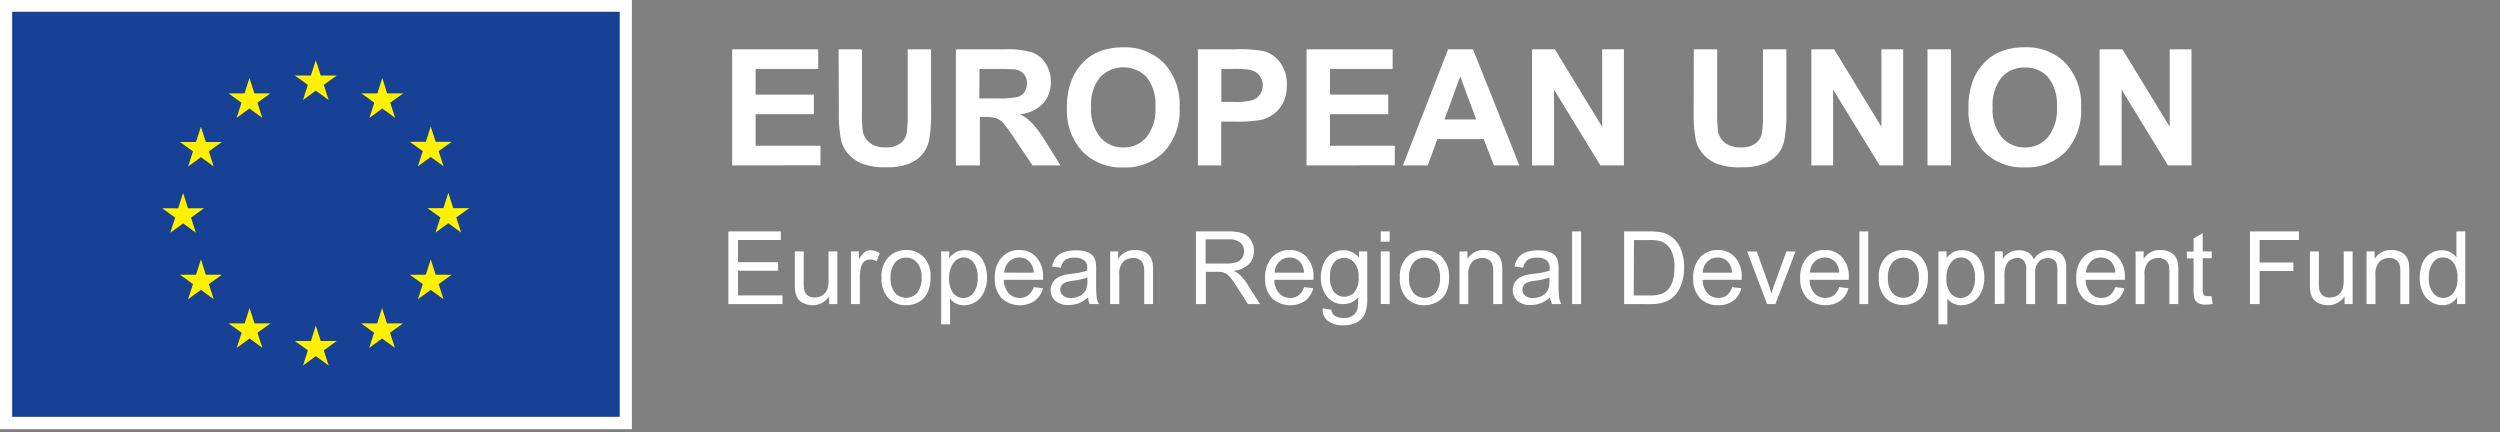 <svg id="Calque_1" data-name="Calque 1" xmlns="http://www.w3.org/2000/svg" viewBox="0 0 370 64"><rect x="0" y="0" width="370" height="64" fill="#808080" stroke="none"/><defs><style>.cls-1{fill:#fff;}.cls-2{fill:#164194;}.cls-3{fill:#fff100;}</style></defs><rect class="cls-1" width="93.52" height="63.52"/><rect class="cls-2" x="1.8" y="1.74" width="89.92" height="59.95"/><polygon class="cls-3" points="44.84 14.8 46.74 13.42 48.64 14.8 47.92 12.56 49.84 11.18 47.47 11.18 46.74 8.91 46.01 11.18 43.64 11.18 45.56 12.56 44.84 14.8"/><polygon class="cls-3" points="35.02 17.44 36.92 16.06 38.82 17.44 38.1 15.2 40.02 13.82 37.65 13.82 36.92 11.55 36.19 13.82 33.82 13.82 35.74 15.2 35.02 17.44"/><polygon class="cls-3" points="29.74 18.75 29.01 21.02 26.64 21.02 28.56 22.4 27.84 24.64 29.74 23.26 31.63 24.64 30.91 22.4 32.84 21.02 30.46 21.02 29.74 18.75"/><polygon class="cls-3" points="27.1 33.06 29 34.45 28.27 32.21 30.2 30.82 27.83 30.82 27.1 28.56 26.37 30.83 24 30.82 25.93 32.21 25.2 34.45 27.1 33.06"/><polygon class="cls-3" points="30.46 40.66 29.74 38.39 29.01 40.66 26.64 40.66 28.56 42.05 27.84 44.28 29.74 42.9 31.63 44.28 30.91 42.05 32.84 40.66 30.46 40.66"/><polygon class="cls-3" points="37.66 47.86 36.94 45.59 36.21 47.86 33.83 47.86 35.76 49.24 35.04 51.48 36.94 50.1 38.83 51.48 38.11 49.24 40.04 47.86 37.66 47.86"/><polygon class="cls-3" points="47.47 50.47 46.74 48.2 46.02 50.47 43.64 50.47 45.57 51.85 44.85 54.09 46.74 52.71 48.64 54.09 47.92 51.85 49.84 50.47 47.47 50.47"/><polygon class="cls-3" points="57.27 47.86 56.55 45.59 55.82 47.86 53.45 47.86 55.37 49.24 54.65 51.48 56.55 50.1 58.45 51.48 57.72 49.24 59.65 47.86 57.27 47.86"/><polygon class="cls-3" points="64.48 40.66 63.75 38.39 63.02 40.66 60.65 40.66 62.57 42.05 61.85 44.28 63.75 42.9 65.64 44.28 64.92 42.05 66.85 40.66 64.48 40.66"/><polygon class="cls-3" points="69.46 30.8 67.08 30.8 66.35 28.53 65.63 30.8 63.25 30.8 65.18 32.18 64.46 34.42 66.35 33.03 68.25 34.42 67.53 32.18 69.46 30.8"/><polygon class="cls-3" points="61.85 24.61 63.75 23.23 65.65 24.61 64.92 22.37 66.85 20.99 64.48 20.99 63.75 18.72 63.02 20.99 60.65 20.99 62.57 22.37 61.85 24.61"/><polygon class="cls-3" points="56.58 11.55 55.85 13.82 53.48 13.82 55.4 15.2 54.68 17.44 56.58 16.06 58.48 17.44 57.75 15.2 59.68 13.82 57.3 13.82 56.58 11.55"/><path class="cls-1" d="M108.36,24.48V7.3H121.1v2.9h-9.27V14h8.62v2.9h-8.62v4.67h9.6v2.9Z"/><path class="cls-1" d="M124.11,7.3h3.46v9.3a20,20,0,0,0,.13,2.87,2.84,2.84,0,0,0,1.06,1.7,3.75,3.75,0,0,0,2.29.64,3.51,3.51,0,0,0,2.23-.61,2.35,2.35,0,0,0,.9-1.48,18.07,18.07,0,0,0,.16-2.92V7.3h3.46v9a23,23,0,0,1-.28,4.37,4.83,4.83,0,0,1-1,2.16,5.36,5.36,0,0,1-2,1.4,8.71,8.71,0,0,1-3.3.52,9.49,9.49,0,0,1-3.73-.57,5.36,5.36,0,0,1-2-1.47,4.69,4.69,0,0,1-1-1.91,20.62,20.62,0,0,1-.34-4.36Z"/><path class="cls-1" d="M141.47,24.48V7.3h7.3a12.43,12.43,0,0,1,4,.46,4,4,0,0,1,2,1.65,4.94,4.94,0,0,1,.75,2.7,4.59,4.59,0,0,1-1.14,3.2A5.44,5.44,0,0,1,151,16.9a7.77,7.77,0,0,1,1.86,1.44,19.1,19.1,0,0,1,2,2.79l2.09,3.35h-4.14l-2.51-3.74a23.83,23.83,0,0,0-1.83-2.53,2.8,2.8,0,0,0-1-.71,5.73,5.73,0,0,0-1.75-.19h-.7v7.17Zm3.47-9.92h2.56a13.28,13.28,0,0,0,3.12-.21,1.83,1.83,0,0,0,1-.72,2.23,2.23,0,0,0,.36-1.29,2,2,0,0,0-.47-1.4,2.13,2.13,0,0,0-1.3-.68c-.29,0-1.13-.06-2.54-.06h-2.7Z"/><path class="cls-1" d="M157.91,16a10.76,10.76,0,0,1,.79-4.4,8,8,0,0,1,1.6-2.36,6.72,6.72,0,0,1,2.22-1.55,9.47,9.47,0,0,1,3.7-.68,8.08,8.08,0,0,1,6.08,2.36,9,9,0,0,1,2.28,6.55,9,9,0,0,1-2.26,6.51,8,8,0,0,1-6,2.35,8.09,8.09,0,0,1-6.1-2.34A8.9,8.9,0,0,1,157.91,16Zm3.58-.11a6.47,6.47,0,0,0,1.34,4.42,4.42,4.42,0,0,0,3.43,1.51,4.35,4.35,0,0,0,3.4-1.5A6.53,6.53,0,0,0,171,15.83a6.49,6.49,0,0,0-1.29-4.41,4.81,4.81,0,0,0-6.9,0A6.47,6.47,0,0,0,161.49,15.88Z"/><path class="cls-1" d="M177.29,24.48V7.3h5.57a19.53,19.53,0,0,1,4.12.26,4.42,4.42,0,0,1,2.47,1.68,5.29,5.29,0,0,1,1,3.34,5.63,5.63,0,0,1-.57,2.66,4.79,4.79,0,0,1-1.46,1.7,5,5,0,0,1-1.8.81A20.16,20.16,0,0,1,183,18h-2.26v6.48Zm3.47-14.28v4.88h1.9a9,9,0,0,0,2.74-.27,2.28,2.28,0,0,0,1.08-.84,2.35,2.35,0,0,0,.4-1.34,2.22,2.22,0,0,0-.56-1.55,2.4,2.4,0,0,0-1.39-.76,16.31,16.31,0,0,0-2.5-.12Z"/><path class="cls-1" d="M193.37,24.48V7.3h12.74v2.9h-9.27V14h8.62v2.9h-8.62v4.67h9.59v2.9Z"/><path class="cls-1" d="M224.87,24.48h-3.78l-1.5-3.9h-6.86l-1.42,3.9h-3.68L214.32,7.3H218Zm-6.39-6.8-2.37-6.37-2.32,6.37Z"/><path class="cls-1" d="M226.74,24.48V7.3h3.38l7,11.47V7.3h3.22V24.48h-3.48L230,13.27V24.48Z"/><path class="cls-1" d="M250.68,7.3h3.47v9.3a20,20,0,0,0,.13,2.87,2.79,2.79,0,0,0,1.06,1.7,3.75,3.75,0,0,0,2.29.64,3.51,3.51,0,0,0,2.23-.61,2.35,2.35,0,0,0,.9-1.48,19.34,19.34,0,0,0,.16-2.92V7.3h3.46v9a23,23,0,0,1-.28,4.37,4.83,4.83,0,0,1-1,2.16,5.36,5.36,0,0,1-2,1.4,8.71,8.71,0,0,1-3.3.52A9.45,9.45,0,0,1,254,24.2a5.36,5.36,0,0,1-2-1.47,4.71,4.71,0,0,1-1-1.91,21.32,21.32,0,0,1-.34-4.36Z"/><path class="cls-1" d="M268.08,24.48V7.3h3.37l7,11.47V7.3h3.22V24.48h-3.48L271.3,13.27V24.48Z"/><path class="cls-1" d="M285.27,24.48V7.3h3.47V24.48Z"/><path class="cls-1" d="M291.34,16a10.93,10.93,0,0,1,.78-4.4,8.21,8.21,0,0,1,1.6-2.36,6.93,6.93,0,0,1,2.22-1.55A9.52,9.52,0,0,1,299.65,7a8.06,8.06,0,0,1,6.07,2.36A9,9,0,0,1,308,15.91a9,9,0,0,1-2.26,6.51,8,8,0,0,1-6.05,2.35,8.08,8.08,0,0,1-6.09-2.34A8.86,8.86,0,0,1,291.34,16Zm3.57-.11a6.42,6.42,0,0,0,1.35,4.42,4.41,4.41,0,0,0,3.42,1.51,4.33,4.33,0,0,0,3.4-1.5,6.54,6.54,0,0,0,1.34-4.48,6.49,6.49,0,0,0-1.3-4.41A4.37,4.37,0,0,0,299.68,10a4.42,4.42,0,0,0-3.46,1.47A6.52,6.52,0,0,0,294.91,15.88Z"/><path class="cls-1" d="M310.74,24.48V7.3h3.38l7,11.47V7.3h3.22V24.48h-3.48L314,13.27V24.48Z"/><path class="cls-1" d="M107.8,45V34.25h7.76v1.27h-6.34v3.29h5.94v1.26h-5.94v3.65h6.59V45Z"/><path class="cls-1" d="M122.71,45V43.85a2.85,2.85,0,0,1-2.47,1.32A3.11,3.11,0,0,1,119,44.9a2,2,0,0,1-.88-.66,2.42,2.42,0,0,1-.41-1,7.08,7.08,0,0,1-.08-1.23V37.21h1.32v4.32a7.12,7.12,0,0,0,.08,1.39,1.4,1.4,0,0,0,.52.82,1.71,1.71,0,0,0,1,.29,2.15,2.15,0,0,0,1.11-.3,1.65,1.65,0,0,0,.74-.83,4.25,4.25,0,0,0,.22-1.52V37.21h1.31V45Z"/><path class="cls-1" d="M125.94,45V37.21h1.18v1.18A3.32,3.32,0,0,1,128,37.3a1.45,1.45,0,0,1,.85-.26,2.59,2.59,0,0,1,1.35.42l-.45,1.22a2,2,0,0,0-1-.28,1.28,1.28,0,0,0-.78.26,1.39,1.39,0,0,0-.49.72,5.35,5.35,0,0,0-.22,1.54V45Z"/><path class="cls-1" d="M130.46,41.1a4,4,0,0,1,1.2-3.2A3.62,3.62,0,0,1,134.1,37a3.49,3.49,0,0,1,2.62,1.05,4,4,0,0,1,1,2.9,5.13,5.13,0,0,1-.45,2.36A3.19,3.19,0,0,1,136,44.69a3.78,3.78,0,0,1-1.88.48,3.49,3.49,0,0,1-2.64-1.05A4.19,4.19,0,0,1,130.46,41.1Zm1.35,0a3.35,3.35,0,0,0,.65,2.24,2.19,2.19,0,0,0,3.28,0,3.43,3.43,0,0,0,.65-2.28,3.22,3.22,0,0,0-.66-2.19,2.1,2.1,0,0,0-1.63-.74,2.08,2.08,0,0,0-1.64.74A3.32,3.32,0,0,0,131.81,41.1Z"/><path class="cls-1" d="M139.29,48V37.21h1.2v1a3,3,0,0,1,1-.89,2.7,2.7,0,0,1,1.29-.29,3,3,0,0,1,2.91,2,5.22,5.22,0,0,1,.39,2,5.1,5.1,0,0,1-.43,2.15,3.24,3.24,0,0,1-3,2,2.54,2.54,0,0,1-1.18-.28,2.73,2.73,0,0,1-.86-.7V48Zm1.19-6.82a3.36,3.36,0,0,0,.61,2.22,1.88,1.88,0,0,0,1.47.71,1.93,1.93,0,0,0,1.51-.74,3.57,3.57,0,0,0,.62-2.3,3.41,3.41,0,0,0-.61-2.23,1.85,1.85,0,0,0-1.46-.74,1.89,1.89,0,0,0-1.49.79A3.53,3.53,0,0,0,140.48,41.15Z"/><path class="cls-1" d="M153,42.49l1.36.17a3.38,3.38,0,0,1-1.2,1.85,4,4,0,0,1-4.93-.39,4.12,4.12,0,0,1-1-2.95,4.32,4.32,0,0,1,1-3.05A3.44,3.44,0,0,1,150.82,37a3.32,3.32,0,0,1,2.55,1.06,4.21,4.21,0,0,1,1,3c0,.08,0,.19,0,.35h-5.8a3,3,0,0,0,.73,2,2.12,2.12,0,0,0,1.62.68,2,2,0,0,0,1.24-.38A2.61,2.61,0,0,0,153,42.49Zm-4.33-2.14H153a2.69,2.69,0,0,0-.5-1.47,2,2,0,0,0-1.63-.76,2.07,2.07,0,0,0-1.53.61A2.39,2.39,0,0,0,148.63,40.35Z"/><path class="cls-1" d="M161.05,44a4.83,4.83,0,0,1-1.41.88,4.11,4.11,0,0,1-1.46.26,2.83,2.83,0,0,1-2-.63,2.06,2.06,0,0,1-.68-1.6,2,2,0,0,1,.26-1,2.09,2.09,0,0,1,.68-.76,2.94,2.94,0,0,1,.95-.43,8,8,0,0,1,1.17-.2,11.88,11.88,0,0,0,2.35-.46c0-.18,0-.29,0-.34a1.42,1.42,0,0,0-.38-1.13,2.2,2.2,0,0,0-1.5-.45,2.36,2.36,0,0,0-1.37.32,2,2,0,0,0-.66,1.16l-1.29-.18a3.14,3.14,0,0,1,.58-1.33,2.61,2.61,0,0,1,1.17-.79,5.21,5.21,0,0,1,1.76-.27,4.88,4.88,0,0,1,1.62.23,2.11,2.11,0,0,1,.91.59,2.09,2.09,0,0,1,.42.9,8.06,8.06,0,0,1,.06,1.21v1.76a17.57,17.57,0,0,0,.09,2.33,2.73,2.73,0,0,0,.33.93h-1.38A2.7,2.7,0,0,1,161.05,44Zm-.11-2.94a9.75,9.75,0,0,1-2.15.49,5,5,0,0,0-1.16.27,1.14,1.14,0,0,0-.51.43,1.06,1.06,0,0,0-.19.62,1.11,1.11,0,0,0,.4.88,1.71,1.71,0,0,0,1.17.35,2.7,2.7,0,0,0,1.35-.33,2,2,0,0,0,.88-.91,3.24,3.24,0,0,0,.21-1.32Z"/><path class="cls-1" d="M164.31,45V37.21h1.19v1.11A2.79,2.79,0,0,1,168,37a3.19,3.19,0,0,1,1.29.25,2,2,0,0,1,.88.66,2.54,2.54,0,0,1,.41,1,7.47,7.47,0,0,1,.07,1.28V45h-1.31V40.26a3.38,3.38,0,0,0-.16-1.21,1.26,1.26,0,0,0-.54-.63,1.73,1.73,0,0,0-.92-.24,2.19,2.19,0,0,0-1.46.53,2.69,2.69,0,0,0-.61,2V45Z"/><path class="cls-1" d="M177,45V34.25h4.77a6.42,6.42,0,0,1,2.18.29,2.42,2.42,0,0,1,1.19,1,3,3,0,0,1,.45,1.61,2.7,2.7,0,0,1-.74,1.93,3.81,3.81,0,0,1-2.29,1,3.38,3.38,0,0,1,.86.53,7.2,7.2,0,0,1,1.18,1.43L186.48,45h-1.79l-1.42-2.23c-.42-.65-.76-1.14-1-1.48a3.22,3.22,0,0,0-.72-.72,2.27,2.27,0,0,0-.64-.29,4.88,4.88,0,0,0-.8-.05h-1.64V45Zm1.43-6h3.05a4.39,4.39,0,0,0,1.52-.2,1.62,1.62,0,0,0,.84-.64,1.77,1.77,0,0,0,.28-1,1.6,1.6,0,0,0-.55-1.25,2.58,2.58,0,0,0-1.75-.49h-3.39Z"/><path class="cls-1" d="M193,42.49l1.36.17a3.31,3.31,0,0,1-1.19,1.85,4,4,0,0,1-4.93-.39,4.12,4.12,0,0,1-1-2.95,4.27,4.27,0,0,1,1-3.05A3.42,3.42,0,0,1,190.85,37a3.32,3.32,0,0,1,2.55,1.06,4.21,4.21,0,0,1,1,3c0,.08,0,.19,0,.35h-5.8a3,3,0,0,0,.72,2,2.15,2.15,0,0,0,1.63.68,2,2,0,0,0,1.24-.38A2.53,2.53,0,0,0,193,42.49Zm-4.33-2.14H193a2.69,2.69,0,0,0-.5-1.47,2,2,0,0,0-1.63-.76,2.07,2.07,0,0,0-1.53.61A2.4,2.4,0,0,0,188.65,40.35Z"/><path class="cls-1" d="M195.76,45.64l1.28.19a1.19,1.19,0,0,0,.45.86,2.2,2.2,0,0,0,1.34.37,2.37,2.37,0,0,0,1.41-.37,1.77,1.77,0,0,0,.67-1A8.46,8.46,0,0,0,201,44a2.72,2.72,0,0,1-2.15,1,2.93,2.93,0,0,1-2.49-1.16,4.47,4.47,0,0,1-.88-2.77A5.19,5.19,0,0,1,195.9,39a3.24,3.24,0,0,1,1.16-1.45,3.17,3.17,0,0,1,1.8-.51,2.78,2.78,0,0,1,2.27,1.11v-.94h1.22v6.73a6.28,6.28,0,0,1-.37,2.57,2.76,2.76,0,0,1-1.17,1.2,4.11,4.11,0,0,1-2,.44,3.74,3.74,0,0,1-2.25-.63A2.11,2.11,0,0,1,195.76,45.64ZM196.85,41a3.37,3.37,0,0,0,.61,2.24,2,2,0,0,0,3,0,3.27,3.27,0,0,0,.62-2.19,3.17,3.17,0,0,0-.64-2.16,2,2,0,0,0-1.52-.72,1.92,1.92,0,0,0-1.5.71A3.19,3.19,0,0,0,196.85,41Z"/><path class="cls-1" d="M204.35,35.77V34.25h1.32v1.52Zm0,9.22V37.21h1.32V45Z"/><path class="cls-1" d="M207.18,41.1a4,4,0,0,1,1.2-3.2,3.66,3.66,0,0,1,2.45-.86,3.49,3.49,0,0,1,2.62,1.05,4,4,0,0,1,1,2.9,5.13,5.13,0,0,1-.45,2.36,3.19,3.19,0,0,1-1.31,1.34,3.78,3.78,0,0,1-1.88.48,3.49,3.49,0,0,1-2.64-1.05A4.19,4.19,0,0,1,207.18,41.1Zm1.36,0a3.35,3.35,0,0,0,.65,2.24,2.11,2.11,0,0,0,1.64.74,2.07,2.07,0,0,0,1.63-.74,3.37,3.37,0,0,0,.66-2.28,3.22,3.22,0,0,0-.66-2.19,2.1,2.1,0,0,0-1.63-.74,2.08,2.08,0,0,0-1.64.74A3.32,3.32,0,0,0,208.54,41.1Z"/><path class="cls-1" d="M216,45V37.21h1.18v1.11A2.79,2.79,0,0,1,219.68,37a3.19,3.19,0,0,1,1.29.25,2,2,0,0,1,.88.66,2.4,2.4,0,0,1,.41,1,7.18,7.18,0,0,1,.08,1.28V45H221V40.26a3.67,3.67,0,0,0-.15-1.21,1.34,1.34,0,0,0-.55-.63,1.73,1.73,0,0,0-.92-.24,2.14,2.14,0,0,0-1.45.53,2.64,2.64,0,0,0-.62,2V45Z"/><path class="cls-1" d="M229.43,44a4.59,4.59,0,0,1-1.41.88,4.06,4.06,0,0,1-1.45.26,2.81,2.81,0,0,1-2-.63,2.07,2.07,0,0,1-.69-1.6,2.14,2.14,0,0,1,.26-1,2.09,2.09,0,0,1,.68-.76,3,3,0,0,1,1-.43,8.54,8.54,0,0,1,1.17-.2,11.73,11.73,0,0,0,2.35-.46c0-.18,0-.29,0-.34a1.42,1.42,0,0,0-.37-1.13,2.2,2.2,0,0,0-1.5-.45,2.42,2.42,0,0,0-1.38.32,2,2,0,0,0-.65,1.16l-1.29-.18a3.14,3.14,0,0,1,.58-1.33,2.57,2.57,0,0,1,1.16-.79,5.31,5.31,0,0,1,1.77-.27,4.88,4.88,0,0,1,1.62.23,2.11,2.11,0,0,1,.91.59,2.08,2.08,0,0,1,.41.9,7.68,7.68,0,0,1,.07,1.21v1.76a18.3,18.3,0,0,0,.08,2.33,3.23,3.23,0,0,0,.33.93H229.7A2.7,2.7,0,0,1,229.43,44Zm-.11-2.94a9.61,9.61,0,0,1-2.15.49,5,5,0,0,0-1.15.27,1.16,1.16,0,0,0-.52.43,1.12,1.12,0,0,0-.18.62,1.11,1.11,0,0,0,.4.88,1.66,1.66,0,0,0,1.16.35,2.77,2.77,0,0,0,1.36-.33,2,2,0,0,0,.87-.91,3.24,3.24,0,0,0,.21-1.32Z"/><path class="cls-1" d="M232.67,45V34.25H234V45Z"/><path class="cls-1" d="M240.37,45V34.25h3.7a9.08,9.08,0,0,1,1.91.16,3.62,3.62,0,0,1,1.57.77A4.35,4.35,0,0,1,248.82,37a7.25,7.25,0,0,1,.43,2.55,7.5,7.5,0,0,1-.29,2.17,5.59,5.59,0,0,1-.73,1.57,4.08,4.08,0,0,1-1,1,3.83,3.83,0,0,1-1.28.54,7.48,7.48,0,0,1-1.73.18Zm1.42-1.27h2.29a5.71,5.71,0,0,0,1.67-.19,2.49,2.49,0,0,0,1-.56,3.4,3.4,0,0,0,.79-1.36,6.6,6.6,0,0,0,.28-2.07,5,5,0,0,0-.55-2.59,2.82,2.82,0,0,0-1.35-1.21,5.45,5.45,0,0,0-1.84-.22h-2.25Z"/><path class="cls-1" d="M256.36,42.49l1.36.17a3.37,3.37,0,0,1-1.19,1.85,3.62,3.62,0,0,1-2.23.66,3.57,3.57,0,0,1-2.71-1.05,4.16,4.16,0,0,1-1-2.95,4.32,4.32,0,0,1,1-3.05A3.44,3.44,0,0,1,254.22,37a3.29,3.29,0,0,1,2.55,1.06,4.21,4.21,0,0,1,1,3v.35H252a3,3,0,0,0,.72,2,2.14,2.14,0,0,0,1.63.68,2,2,0,0,0,1.23-.38A2.54,2.54,0,0,0,256.36,42.49ZM252,40.35h4.34a2.61,2.61,0,0,0-.5-1.47,2,2,0,0,0-1.63-.76,2.09,2.09,0,0,0-1.53.61A2.39,2.39,0,0,0,252,40.35Z"/><path class="cls-1" d="M261.53,45l-2.95-7.78H260l1.67,4.66c.18.5.34,1,.49,1.57.12-.41.29-.9.5-1.48l1.72-4.75h1.36L262.76,45Z"/><path class="cls-1" d="M272.2,42.49l1.36.17a3.31,3.31,0,0,1-1.19,1.85,4.05,4.05,0,0,1-4.94-.39,4.16,4.16,0,0,1-1-2.95,4.28,4.28,0,0,1,1-3.05A3.41,3.41,0,0,1,270.07,37a3.32,3.32,0,0,1,2.55,1.06,4.21,4.21,0,0,1,1,3v.35h-5.8a3,3,0,0,0,.72,2,2.15,2.15,0,0,0,1.63.68,2,2,0,0,0,1.23-.38A2.47,2.47,0,0,0,272.2,42.49Zm-4.33-2.14h4.34a2.61,2.61,0,0,0-.5-1.47,2,2,0,0,0-1.63-.76,2.1,2.1,0,0,0-1.53.61A2.39,2.39,0,0,0,267.87,40.35Z"/><path class="cls-1" d="M275.19,45V34.25h1.31V45Z"/><path class="cls-1" d="M278.06,41.1a4,4,0,0,1,1.2-3.2A3.64,3.64,0,0,1,281.7,37a3.51,3.51,0,0,1,2.63,1.05,4,4,0,0,1,1,2.9,5.13,5.13,0,0,1-.45,2.36,3.14,3.14,0,0,1-1.31,1.34,3.78,3.78,0,0,1-1.88.48,3.52,3.52,0,0,1-2.64-1.05A4.19,4.19,0,0,1,278.06,41.1Zm1.35,0a3.35,3.35,0,0,0,.65,2.24,2.19,2.19,0,0,0,3.28,0,3.43,3.43,0,0,0,.65-2.28,3.22,3.22,0,0,0-.66-2.19,2.18,2.18,0,0,0-3.27,0A3.32,3.32,0,0,0,279.41,41.1Z"/><path class="cls-1" d="M286.89,48V37.21h1.2v1a3,3,0,0,1,1-.89,2.74,2.74,0,0,1,1.3-.29,3,3,0,0,1,2.9,2,5.22,5.22,0,0,1,.39,2,5.1,5.1,0,0,1-.43,2.15,3.24,3.24,0,0,1-3,2,2.54,2.54,0,0,1-1.18-.28,2.73,2.73,0,0,1-.86-.7V48Zm1.19-6.82a3.42,3.42,0,0,0,.61,2.22,1.89,1.89,0,0,0,1.47.71,1.93,1.93,0,0,0,1.51-.74,3.51,3.51,0,0,0,.62-2.3,3.41,3.41,0,0,0-.61-2.23,1.83,1.83,0,0,0-1.46-.74,1.89,1.89,0,0,0-1.49.79A3.53,3.53,0,0,0,288.08,41.15Z"/><path class="cls-1" d="M295.23,45V37.21h1.18V38.3a2.85,2.85,0,0,1,1-.92,2.78,2.78,0,0,1,1.39-.34,2.58,2.58,0,0,1,1.42.36,2,2,0,0,1,.78,1,2.77,2.77,0,0,1,2.4-1.36,2.37,2.37,0,0,1,1.78.64,2.75,2.75,0,0,1,.62,2V45h-1.31v-4.9a3.45,3.45,0,0,0-.13-1.14,1.09,1.09,0,0,0-.46-.56,1.48,1.48,0,0,0-.79-.21,1.83,1.83,0,0,0-1.37.55,2.39,2.39,0,0,0-.54,1.74V45h-1.32V39.94a2.18,2.18,0,0,0-.32-1.32,1.22,1.22,0,0,0-1-.44,1.93,1.93,0,0,0-1,.29,1.65,1.65,0,0,0-.69.86,4.91,4.91,0,0,0-.21,1.63v4Z"/><path class="cls-1" d="M313.05,42.49l1.36.17a3.31,3.31,0,0,1-1.19,1.85,3.58,3.58,0,0,1-2.23.66,3.53,3.53,0,0,1-2.7-1.05,4.12,4.12,0,0,1-1-2.95,4.27,4.27,0,0,1,1-3.05A3.41,3.41,0,0,1,310.92,37a3.32,3.32,0,0,1,2.55,1.06,4.21,4.21,0,0,1,1,3c0,.08,0,.19,0,.35h-5.8a3,3,0,0,0,.72,2,2.15,2.15,0,0,0,1.63.68,2,2,0,0,0,1.24-.38A2.53,2.53,0,0,0,313.05,42.49Zm-4.33-2.14h4.35a2.69,2.69,0,0,0-.5-1.47,2,2,0,0,0-1.64-.76,2.07,2.07,0,0,0-1.52.61A2.4,2.4,0,0,0,308.72,40.35Z"/><path class="cls-1" d="M316.07,45V37.21h1.19v1.11A2.77,2.77,0,0,1,319.73,37a3.19,3.19,0,0,1,1.29.25,2.08,2.08,0,0,1,.89.66,2.71,2.71,0,0,1,.41,1,7.47,7.47,0,0,1,.07,1.28V45h-1.32V40.26a3.67,3.67,0,0,0-.15-1.21,1.34,1.34,0,0,0-.55-.63,1.73,1.73,0,0,0-.92-.24,2.16,2.16,0,0,0-1.45.53,2.65,2.65,0,0,0-.61,2V45Z"/><path class="cls-1" d="M327.29,43.81l.19,1.17a5.44,5.44,0,0,1-1,.11,2.25,2.25,0,0,1-1.11-.22,1.29,1.29,0,0,1-.56-.6,5,5,0,0,1-.16-1.56V38.24h-1v-1h1V35.29L326,34.5v2.71h1.33v1H326v4.55a2.51,2.51,0,0,0,.07.72.58.58,0,0,0,.23.26.92.92,0,0,0,.45.09A3.47,3.47,0,0,0,327.29,43.81Z"/><path class="cls-1" d="M333,45V34.25h7.24v1.27h-5.82v3.33h5v1.26h-5V45Z"/><path class="cls-1" d="M347,45V43.85a2.85,2.85,0,0,1-2.47,1.32,3.11,3.11,0,0,1-1.29-.27,2,2,0,0,1-.88-.66,2.42,2.42,0,0,1-.41-1,7.08,7.08,0,0,1-.08-1.23V37.21h1.32v4.32a7.12,7.12,0,0,0,.08,1.39,1.36,1.36,0,0,0,.53.82,1.66,1.66,0,0,0,1,.29,2.21,2.21,0,0,0,1.12-.3,1.68,1.68,0,0,0,.73-.83,4.25,4.25,0,0,0,.22-1.52V37.21h1.32V45Z"/><path class="cls-1" d="M350.25,45V37.21h1.19v1.11A2.77,2.77,0,0,1,353.91,37a3.27,3.27,0,0,1,1.3.25,2.11,2.11,0,0,1,.88.66,2.71,2.71,0,0,1,.41,1,7.47,7.47,0,0,1,.07,1.28V45h-1.32V40.26a3.67,3.67,0,0,0-.15-1.21,1.29,1.29,0,0,0-.55-.63,1.7,1.7,0,0,0-.92-.24,2.16,2.16,0,0,0-1.45.53,2.65,2.65,0,0,0-.61,2V45Z"/><path class="cls-1" d="M363.64,45V44a2.43,2.43,0,0,1-2.18,1.16,3,3,0,0,1-1.71-.52,3.41,3.41,0,0,1-1.21-1.43,5,5,0,0,1-.42-2.11A5.66,5.66,0,0,1,358.5,39a3.06,3.06,0,0,1,1.17-1.46,3.15,3.15,0,0,1,1.73-.5,2.72,2.72,0,0,1,1.26.29,2.69,2.69,0,0,1,.89.78V34.25h1.31V45Zm-4.17-3.88a3.35,3.35,0,0,0,.63,2.23,1.88,1.88,0,0,0,3,0,3.28,3.28,0,0,0,.6-2.16,3.58,3.58,0,0,0-.62-2.34,1.88,1.88,0,0,0-1.51-.75,1.82,1.82,0,0,0-1.47.72A3.55,3.55,0,0,0,359.47,41.11Z"/></svg>